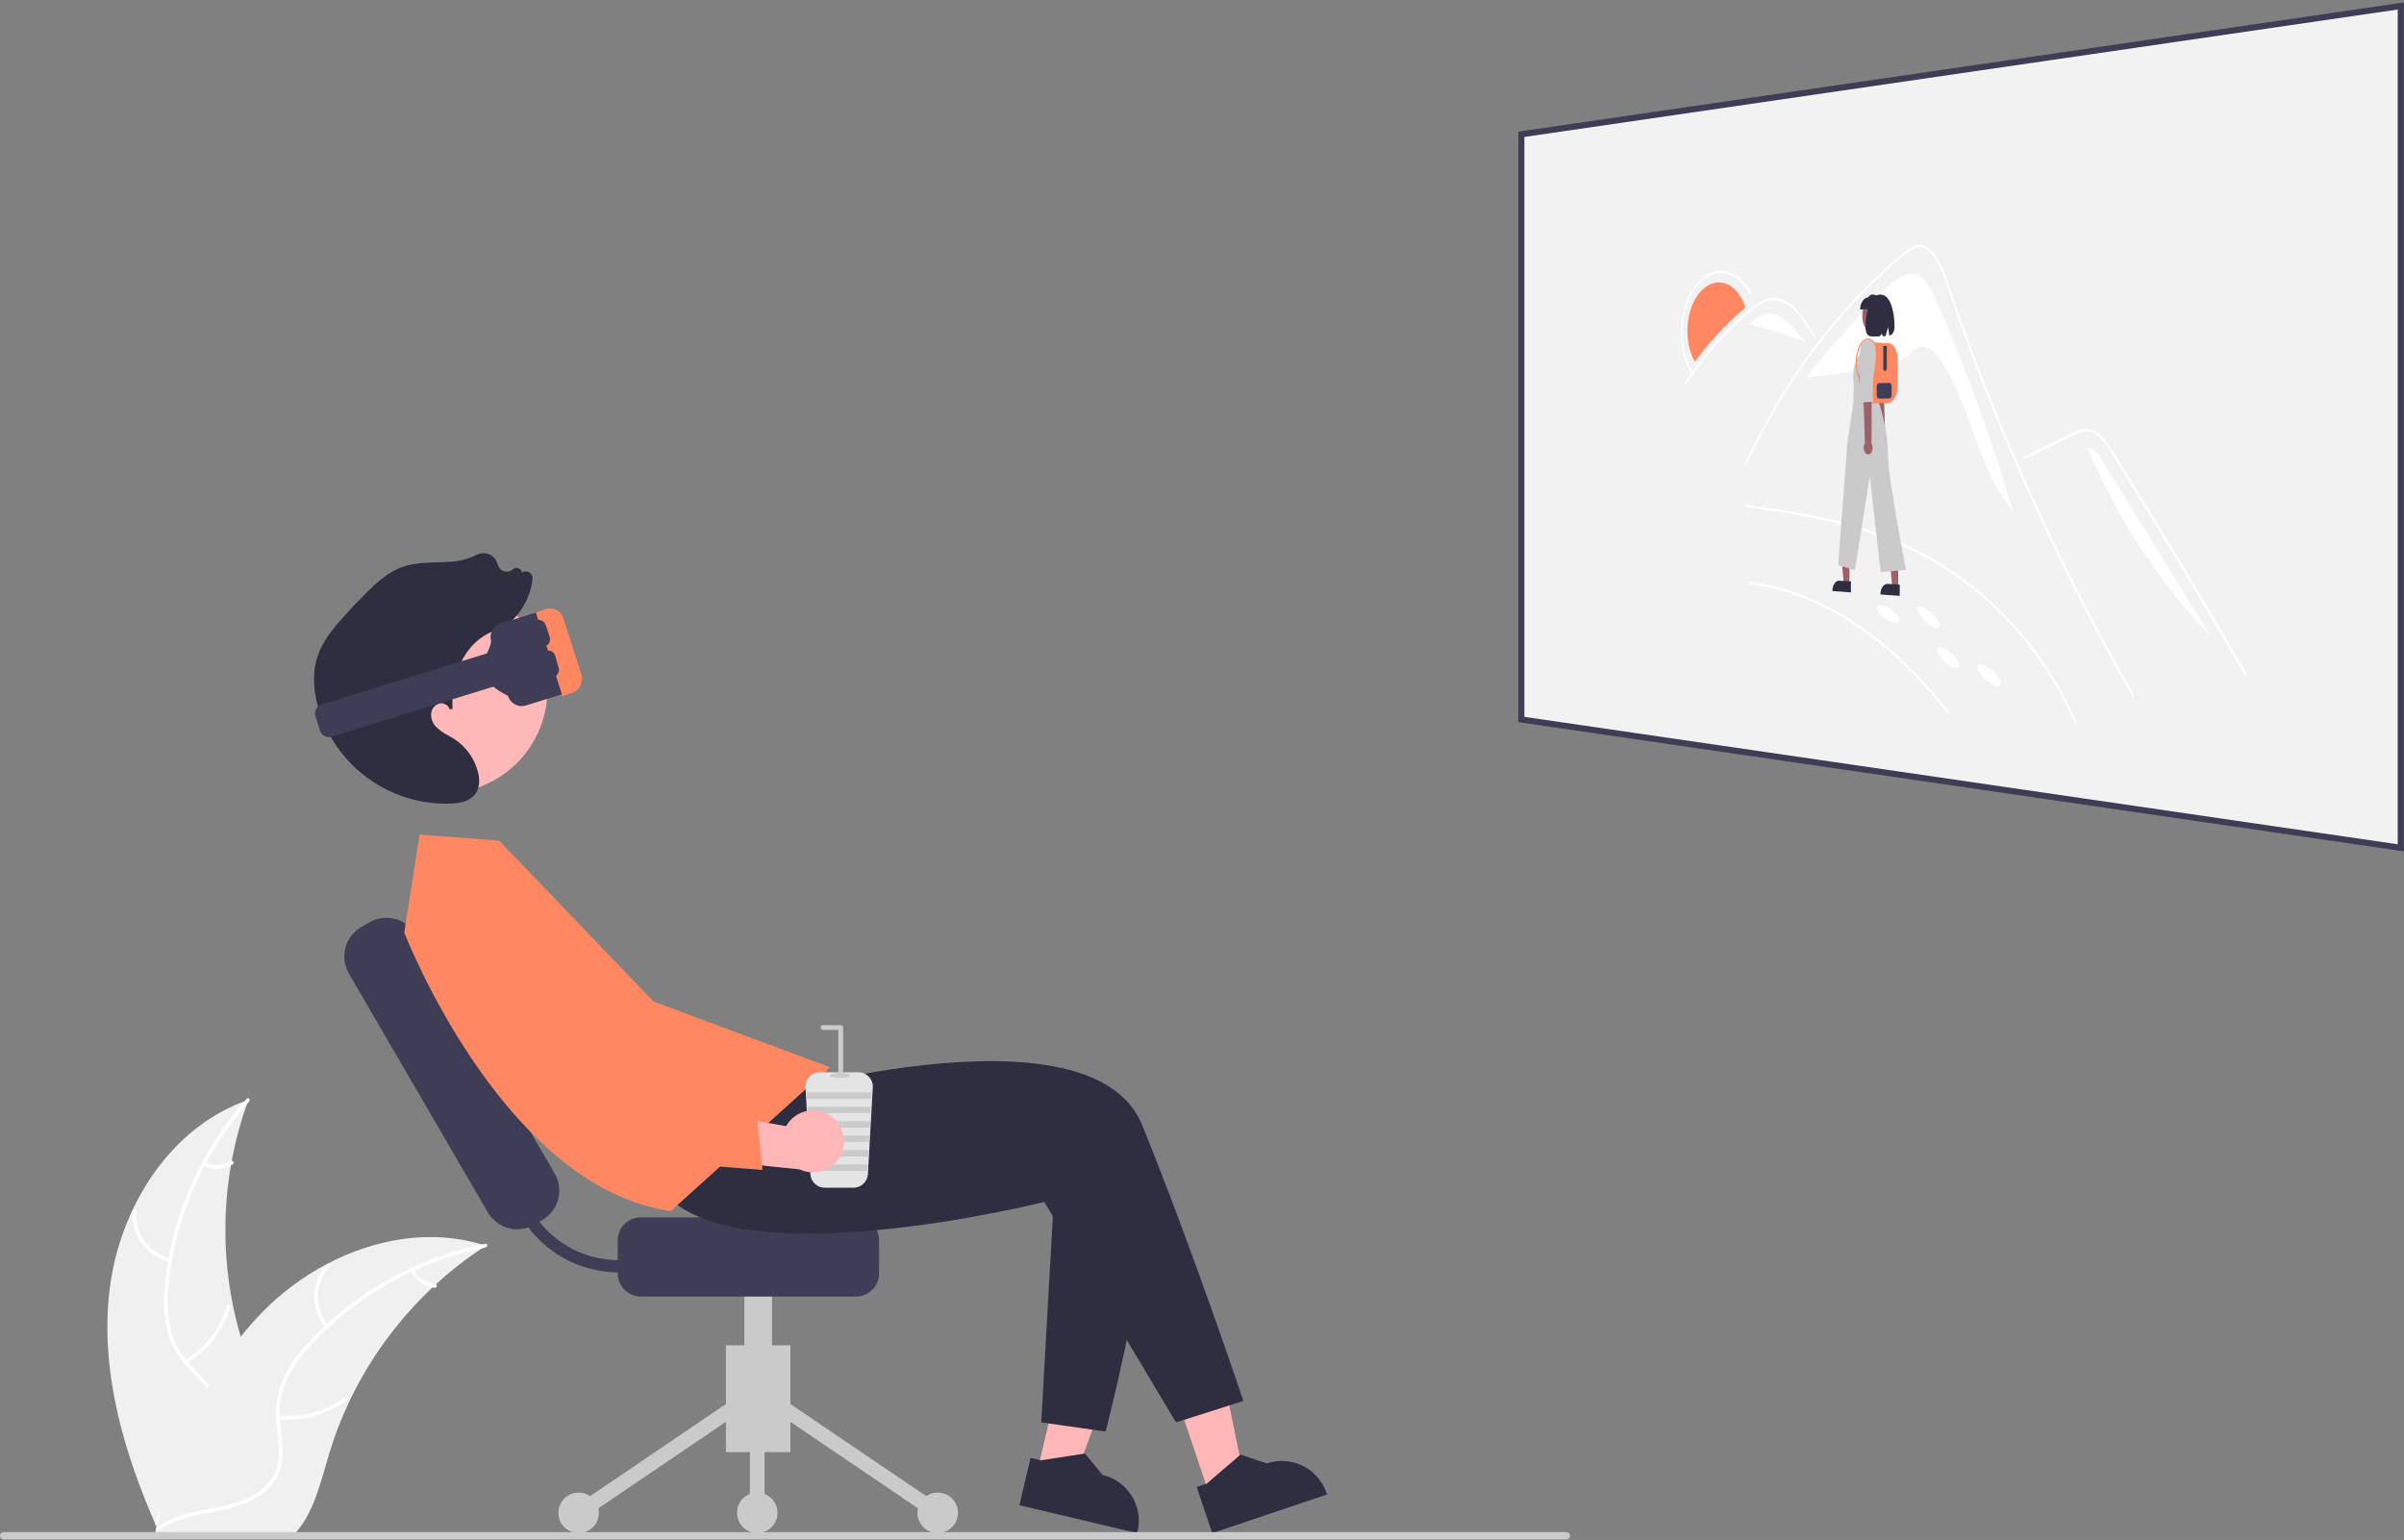 <svg width="785" height="503" viewBox="0 0 785 503" fill="none" xmlns="http://www.w3.org/2000/svg">
<rect x="0" y="0" width="785" height="503" fill="#808080" stroke="none"/>
<g clip-path="url(#clip0_2_4283)">
<path d="M35.83 420.904C39.148 394.226 55.682 367.941 81.124 359.259C71.091 386.718 71.093 416.841 81.13 444.299C85.04 454.875 90.49 466.23 86.812 476.888C84.524 483.52 78.927 488.594 72.67 491.767C66.412 494.939 59.468 496.451 52.611 497.933L51.261 499.049C40.375 474.468 32.513 447.583 35.83 420.904Z" fill="#F0F0F0"/>
<path d="M81.377 359.764C66.56 376.365 57.351 397.214 55.058 419.347C54.48 424.103 54.654 428.921 55.576 433.622C56.622 438.173 58.868 442.361 62.08 445.75C65.011 448.971 68.382 451.926 70.48 455.803C71.524 457.803 72.133 460.002 72.268 462.255C72.403 464.507 72.06 466.763 71.262 468.874C69.41 474.185 65.761 478.514 62.044 482.623C57.918 487.186 53.56 491.859 51.806 497.908C51.594 498.641 50.469 498.269 50.681 497.537C53.733 487.013 63.949 481.035 68.821 471.556C71.094 467.133 72.048 461.998 69.917 457.329C68.053 453.246 64.58 450.196 61.584 446.961C58.402 443.701 56.067 439.71 54.783 435.339C53.624 430.7 53.264 425.897 53.717 421.137C54.566 410.403 57.098 399.87 61.219 389.923C65.859 378.545 72.412 368.044 80.593 358.875C81.1 358.308 81.88 359.2 81.377 359.764Z" fill="white"/>
<path d="M55.377 412.177C51.715 411.288 48.489 409.126 46.275 406.078C44.06 403.031 43.001 399.295 43.286 395.538C43.346 394.778 44.53 394.836 44.47 395.597C44.197 399.095 45.184 402.575 47.253 405.409C49.321 408.243 52.334 410.244 55.748 411.052C56.49 411.228 56.114 412.352 55.377 412.177Z" fill="white"/>
<path d="M60.379 444.313C66.991 440.365 71.873 434.069 74.05 426.681C74.265 425.949 75.39 426.321 75.175 427.053C72.895 434.736 67.802 441.278 60.911 445.371C60.254 445.761 59.725 444.701 60.379 444.313Z" fill="white"/>
<path d="M66.958 379.667C68.303 380.306 69.786 380.601 71.273 380.525C72.76 380.45 74.205 380.006 75.479 379.234C76.13 378.836 76.659 379.897 76.011 380.293C74.601 381.139 73.004 381.627 71.361 381.714C69.718 381.801 68.079 381.484 66.587 380.792C66.441 380.738 66.32 380.631 66.25 380.492C66.18 380.353 66.166 380.193 66.21 380.044C66.26 379.895 66.366 379.772 66.507 379.701C66.647 379.631 66.809 379.618 66.958 379.667Z" fill="white"/>
<path d="M158.678 406.909C158.278 407.169 157.878 407.429 157.478 407.699C152.119 411.222 147.056 415.175 142.338 419.519C141.968 419.849 141.598 420.189 141.238 420.529C129.982 431.114 120.79 443.698 114.128 457.639C111.482 463.189 109.262 468.932 107.488 474.819C105.038 482.949 103.028 491.959 98.178 498.609C97.68 499.308 97.139 499.976 96.558 500.609H52.728C52.628 500.559 52.528 500.519 52.428 500.469L50.678 500.549C50.748 500.239 50.828 499.919 50.898 499.609C50.938 499.429 50.988 499.249 51.028 499.069C51.058 498.949 51.088 498.829 51.108 498.719C51.118 498.679 51.128 498.639 51.138 498.609C51.158 498.499 51.188 498.399 51.208 498.299C51.648 496.509 52.101 494.719 52.568 492.929C52.568 492.919 52.568 492.919 52.578 492.909C56.168 479.279 60.928 465.829 67.578 453.529C67.778 453.159 67.978 452.779 68.198 452.409C71.226 446.881 74.701 441.61 78.588 436.649C80.725 433.939 82.998 431.339 85.398 428.859C91.612 422.463 98.793 417.084 106.678 412.919C122.398 404.619 140.598 401.439 157.398 406.509C157.828 406.639 158.248 406.769 158.678 406.909Z" fill="#F0F0F0"/>
<path d="M158.579 407.466C136.754 411.801 116.849 422.902 101.692 439.194C98.366 442.643 95.606 446.595 93.511 450.904C91.606 455.168 90.878 459.863 91.402 464.503C91.803 468.84 92.716 473.229 92.056 477.587C91.686 479.813 90.848 481.935 89.6 483.815C88.351 485.695 86.719 487.289 84.811 488.494C80.135 491.62 74.615 492.879 69.174 493.923C63.132 495.082 56.838 496.189 51.796 499.963C51.185 500.42 50.511 499.446 51.121 498.989C59.894 492.424 71.65 493.801 81.247 489.166C85.725 487.003 89.579 483.478 90.688 478.467C91.658 474.085 90.721 469.558 90.276 465.171C89.699 460.652 90.237 456.06 91.843 451.797C93.712 447.395 96.316 443.344 99.544 439.816C106.684 431.757 115.047 424.871 124.326 419.41C134.881 413.119 146.436 408.679 158.488 406.284C159.234 406.136 159.32 407.319 158.579 407.466Z" fill="white"/>
<path d="M106.263 433.66C103.875 430.746 102.601 427.078 102.667 423.311C102.734 419.544 104.138 415.924 106.627 413.096C107.133 412.525 108.043 413.284 107.537 413.856C105.213 416.485 103.906 419.857 103.851 423.365C103.797 426.873 104.997 430.285 107.237 432.986C107.723 433.573 106.747 434.244 106.263 433.66Z" fill="white"/>
<path d="M90.909 462.331C98.566 463.16 106.254 461.072 112.44 456.484C113.053 456.029 113.727 457.004 113.115 457.458C106.668 462.221 98.663 464.377 90.697 463.497C89.938 463.413 90.153 462.247 90.909 462.331Z" fill="white"/>
<path d="M135.083 414.677C135.773 415.997 136.779 417.125 138.012 417.96C139.244 418.795 140.665 419.311 142.147 419.461C142.907 419.536 142.69 420.701 141.935 420.627C140.299 420.454 138.731 419.882 137.366 418.962C136.002 418.043 134.884 416.803 134.109 415.351C134.025 415.221 133.993 415.063 134.021 414.91C134.049 414.757 134.134 414.62 134.259 414.527C134.388 414.438 134.548 414.404 134.702 414.432C134.856 414.46 134.993 414.548 135.083 414.677Z" fill="white"/>
<path d="M395.019 488.511L406.639 484.602L397.089 437.922L379.94 443.692L395.019 488.511Z" fill="#FFB6B6"/>
<path d="M390.778 485.715L394.049 484.614L405.072 475.126L413.662 478.016C417.53 476.715 421.757 477.004 425.412 478.818C429.067 480.633 431.851 483.825 433.152 487.693L433.312 488.167L395.844 500.772L390.778 485.715Z" fill="#2F2E41"/>
<path d="M338.645 480.829L350.576 483.651L367.135 438.975L349.527 434.811L338.645 480.829Z" fill="#FFB6B6"/>
<path d="M336.523 476.214L339.881 477.008L354.253 474.777L360.019 481.77C363.99 482.71 367.426 485.188 369.57 488.66C371.714 492.132 372.391 496.314 371.452 500.285L371.337 500.772L332.867 491.674L336.523 476.214Z" fill="#2F2E41"/>
<path d="M237.049 474.312H258.097V439.434H237.049V474.312Z" fill="#CACACA"/>
<path d="M257.042 457.89L254.34 461.871L304.854 496.148L307.555 492.167L257.042 457.89Z" fill="#CACACA"/>
<path d="M238.104 457.89L187.591 492.167L190.292 496.148L240.805 461.871L238.104 457.89Z" fill="#CACACA"/>
<path d="M306.204 500.772C309.858 500.772 312.819 497.81 312.819 494.157C312.819 490.504 309.858 487.542 306.204 487.542C302.551 487.542 299.589 490.504 299.589 494.157C299.589 497.81 302.551 500.772 306.204 500.772Z" fill="#CACACA"/>
<path d="M247.272 500.772C250.926 500.772 253.887 497.81 253.887 494.157C253.887 490.504 250.926 487.542 247.272 487.542C243.619 487.542 240.657 490.504 240.657 494.157C240.657 497.81 243.619 500.772 247.272 500.772Z" fill="#CACACA"/>
<path d="M188.942 500.772C192.595 500.772 195.556 497.81 195.556 494.157C195.556 490.504 192.595 487.542 188.942 487.542C185.288 487.542 182.327 490.504 182.327 494.157C182.327 497.81 185.288 500.772 188.942 500.772Z" fill="#CACACA"/>
<path d="M249.678 459.88H244.867V494.157H249.678V459.88Z" fill="#CACACA"/>
<path d="M243.063 455.069H252.083V408.766H243.063V455.069Z" fill="#CACACA"/>
<path d="M201.715 415.982V405.157C201.717 403.165 202.51 401.254 203.919 399.845C205.328 398.436 207.239 397.643 209.232 397.641H279.522C281.515 397.643 283.426 398.436 284.835 399.845C286.244 401.254 287.037 403.165 287.039 405.157V415.982C287.037 417.975 286.244 419.885 284.835 421.294C283.426 422.704 281.515 423.496 279.522 423.499H209.232C207.239 423.496 205.328 422.704 203.919 421.294C202.51 419.885 201.717 417.975 201.715 415.982Z" fill="#3F3D56"/>
<path d="M159.3 396.02L113.919 317.993C112.443 315.449 112.037 312.423 112.789 309.579C113.542 306.736 115.391 304.307 117.932 302.825L120.584 301.283C123.129 299.807 126.154 299.4 128.998 300.153C131.841 300.905 134.27 302.754 135.752 305.295L181.132 383.322C182.608 385.866 183.014 388.892 182.262 391.736C181.51 394.579 179.661 397.008 177.12 398.49L174.467 400.032C171.923 401.508 168.897 401.915 166.054 401.162C163.21 400.41 160.781 398.561 159.3 396.02Z" fill="#3F3D56"/>
<path d="M202.011 415.609C192.201 415.598 182.797 411.697 175.86 404.76C168.924 397.824 165.022 388.419 165.011 378.609H169.011C169.012 384.654 170.672 390.583 173.812 395.749C176.952 400.914 181.451 405.118 186.816 407.902C192.182 410.685 198.21 411.942 204.241 411.534C210.272 411.126 216.076 409.07 221.018 405.589L223.325 408.857C217.093 413.266 209.644 415.626 202.011 415.609Z" fill="#3F3D56"/>
<path d="M244.011 359.609C244.011 359.609 356.011 325.609 373.011 367.609C390.011 409.609 406.011 457.609 406.011 457.609L384.011 464.609L341.011 392.609C341.011 392.609 237.365 418.609 215.688 388.109L244.011 359.609Z" fill="#2F2E41"/>
<path d="M163.011 274.609L137.011 272.609L132.011 304.609C132.011 304.609 164.011 387.609 219.011 395.609L271.011 348.609L213.42 327.153L163.011 274.609Z" fill="#FF8863"/>
<path d="M159.971 255.586C176.77 247.2 183.589 226.784 175.203 209.986C166.816 193.188 146.401 186.369 129.602 194.755C112.804 203.141 105.985 223.557 114.371 240.355C122.757 257.153 143.173 263.973 159.971 255.586Z" fill="#FFB8B8"/>
<path d="M154.219 260.386C152.65 261.699 150.285 262.391 147.051 262.491C137.532 262.785 128.179 259.948 120.428 254.415C112.677 248.882 106.955 240.959 104.14 231.861C102.723 227.282 101.524 220.452 103.852 213.914C105.526 209.216 108.813 205.275 111.763 201.95C114.317 199.071 116.981 196.25 119.684 193.568C122.913 190.362 126.762 186.802 131.59 185.13C135.127 183.905 138.919 183.796 142.586 183.69C143.863 183.653 145.185 183.616 146.469 183.53C149.662 183.421 152.797 182.639 155.667 181.236C156.257 180.92 156.907 180.734 157.574 180.691C158.241 180.648 158.91 180.749 159.535 180.987C160.171 181.228 160.748 181.602 161.227 182.085C161.706 182.568 162.076 183.148 162.311 183.786C162.775 185.041 163.192 186.172 164.611 186.59C165.122 186.727 165.66 186.737 166.176 186.619C166.692 186.501 167.171 186.258 167.571 185.911C167.783 185.729 168.037 185.602 168.31 185.542C168.582 185.482 168.866 185.492 169.134 185.569C169.403 185.644 169.65 185.783 169.852 185.975C170.055 186.167 170.208 186.405 170.297 186.67L170.413 187.014C170.704 186.814 171.04 186.687 171.391 186.645C171.741 186.602 172.097 186.646 172.428 186.772C172.906 186.944 173.312 187.274 173.577 187.708C173.843 188.142 173.953 188.654 173.888 189.158C173.413 193.32 171.782 197.265 169.179 200.546C167.379 202.769 165.16 204.616 162.647 205.983L162.244 206.205L161.966 205.786C150.669 209.96 147.219 221.797 147.777 231.563L146.788 231.696C146.712 231.378 146.572 231.08 146.377 230.818C146.182 230.556 145.936 230.337 145.654 230.172C145.327 229.965 144.963 229.824 144.582 229.758C144.201 229.692 143.811 229.701 143.434 229.786C142.716 230.012 142.082 230.445 141.611 231.032C141.139 231.618 140.852 232.33 140.785 233.079C140.734 233.862 140.846 234.647 141.115 235.385C141.384 236.122 141.803 236.795 142.346 237.361C143.528 238.536 144.894 239.509 146.389 240.245C147.067 240.627 147.769 241.024 148.433 241.458C152.193 243.94 154.906 247.721 156.054 252.078C156.569 254.072 156.865 256.917 155.347 259.145C155.03 259.609 154.651 260.027 154.219 260.386Z" fill="#2F2E41"/>
<path d="M377.435 380.488C372.202 425.495 361.011 467.61 361.011 467.61L340.011 464.61L344.794 379.737" fill="#2F2E41"/>
<path d="M170.363 230.628C169.358 230.628 168.381 230.306 167.572 229.71C166.764 229.114 166.167 228.275 165.869 227.315C152.224 220.204 159.438 215.19 160.378 209.544C160.195 208.955 160.131 208.335 160.188 207.72C160.246 207.106 160.423 206.509 160.711 205.963C161 205.417 161.392 204.934 161.867 204.54C162.342 204.146 162.89 203.849 163.48 203.667L177.429 199.356C178.62 198.989 179.908 199.11 181.01 199.692C182.113 200.273 182.939 201.269 183.308 202.459L188.799 220.23C189.166 221.421 189.045 222.708 188.463 223.81C187.882 224.912 186.887 225.738 185.697 226.107L171.747 230.418C171.299 230.557 170.832 230.628 170.363 230.628Z" fill="#3F3D56"/>
<path d="M179.478 198.74C180.493 198.733 181.484 199.053 182.303 199.653C183.123 200.253 183.727 201.101 184.026 202.072L189.811 220.241C190.203 221.459 190.104 222.781 189.537 223.927C189.265 224.488 188.883 224.99 188.414 225.403C187.945 225.816 187.399 226.131 186.807 226.33L183.67 227.382L174.961 200.031L178.097 198.978C178.542 198.829 179.008 198.748 179.478 198.74Z" fill="#FF8863"/>
<path d="M107.372 240.751C106.722 240.751 106.09 240.542 105.567 240.157C105.044 239.772 104.659 239.229 104.466 238.609L103.013 233.907C102.895 233.525 102.854 233.125 102.891 232.727C102.928 232.33 103.043 231.944 103.229 231.591C103.416 231.238 103.67 230.925 103.977 230.67C104.284 230.415 104.638 230.224 105.02 230.106L168.002 210.642C168.384 210.525 168.784 210.483 169.182 210.52C169.579 210.557 169.966 210.672 170.319 210.858C170.672 211.045 170.985 211.299 171.239 211.606C171.494 211.913 171.686 212.268 171.804 212.649L173.257 217.351C173.494 218.121 173.415 218.954 173.039 219.666C172.663 220.379 172.02 220.913 171.25 221.152L108.268 240.615C107.977 240.705 107.675 240.751 107.372 240.751Z" fill="#3F3D56"/>
<path d="M278.703 387.958H269.319C268.114 387.958 266.954 387.496 266.079 386.668C265.204 385.84 264.678 384.708 264.611 383.505L263.019 355.231C262.983 354.591 263.077 353.95 263.298 353.347C263.518 352.745 263.859 352.193 264.3 351.727C264.74 351.261 265.272 350.89 265.861 350.636C266.45 350.382 267.085 350.252 267.727 350.252H280.295C280.937 350.252 281.572 350.382 282.161 350.636C282.75 350.89 283.282 351.261 283.722 351.727C284.163 352.193 284.504 352.745 284.724 353.347C284.944 353.95 285.039 354.591 285.003 355.232L283.411 383.505C283.344 384.708 282.818 385.84 281.943 386.668C281.067 387.496 279.908 387.958 278.703 387.958Z" fill="#E4E4E4"/>
<path d="M284.652 356.799L284.532 358.894H263.49L263.369 356.799H284.652Z" fill="#CACACA"/>
<path d="M284.385 361.512L284.27 363.607H263.752L263.636 361.512H284.385Z" fill="#CACACA"/>
<path d="M284.124 366.225L284.003 368.32H264.019L263.898 366.225H284.124Z" fill="#CACACA"/>
<path d="M283.856 370.938L283.736 373.032H264.286L264.165 370.938H283.856Z" fill="#CACACA"/>
<path d="M283.589 375.652L283.474 377.747H264.548L264.433 375.652H283.589Z" fill="#CACACA"/>
<path d="M283.327 380.365L283.207 382.46H264.815L264.694 380.365H283.327Z" fill="#CACACA"/>
<path d="M274.273 352.086C276.153 352.086 277.677 351.734 277.677 351.3C277.677 350.866 276.153 350.515 274.273 350.515C272.393 350.515 270.869 350.866 270.869 351.3C270.869 351.734 272.393 352.086 274.273 352.086Z" fill="#CACACA"/>
<path d="M274.531 352.085C274.427 352.085 274.325 352.065 274.23 352.025C274.135 351.986 274.048 351.928 273.975 351.855C273.902 351.782 273.844 351.696 273.805 351.6C273.765 351.505 273.745 351.403 273.745 351.3V336.422H268.774C268.566 336.421 268.367 336.338 268.22 336.191C268.074 336.043 267.991 335.844 267.991 335.636C267.991 335.428 268.074 335.229 268.22 335.082C268.367 334.934 268.566 334.851 268.774 334.851H274.531C274.634 334.851 274.736 334.871 274.831 334.91C274.926 334.95 275.013 335.008 275.086 335.081C275.159 335.154 275.217 335.24 275.256 335.336C275.296 335.431 275.316 335.533 275.316 335.636V351.3C275.316 351.403 275.296 351.505 275.256 351.6C275.217 351.696 275.159 351.782 275.086 351.855C275.013 351.928 274.926 351.986 274.831 352.025C274.736 352.065 274.634 352.085 274.531 352.085Z" fill="#CACACA"/>
<path d="M271.844 364.977C270.707 364.045 269.38 363.373 267.955 363.01C266.531 362.646 265.044 362.599 263.599 362.872C262.155 363.145 260.788 363.732 259.595 364.59C258.401 365.449 257.411 366.558 256.693 367.841L221.512 361.574L228.857 378.629L261.14 381.966C263.375 383.029 265.922 383.236 268.299 382.547C270.676 381.857 272.718 380.32 274.038 378.226C275.357 376.132 275.862 373.626 275.458 371.185C275.054 368.743 273.768 366.534 271.844 364.977Z" fill="#FFB6B6"/>
<path d="M248.969 382.156L184.492 377.087L184.363 376.844C184.117 376.378 159.687 330.1 156.092 319.482C153.855 313.088 153.872 306.122 156.141 299.74L156.206 299.586L156.351 299.502C159.323 297.8 162.786 297.162 166.169 297.693C169.552 298.223 172.654 299.891 174.962 302.42C186.041 314.693 194.117 329.373 198.55 345.302L201.062 354.365L247.192 364.698L248.969 382.156Z" fill="#FF8863"/>
<path d="M496.768 43.871L783.946 1.954V276.933L496.768 235.017V43.871Z" fill="#F2F2F2"/>
<path d="M784.947 278.089L495.768 235.882V43.007L784.947 0.798V278.089ZM497.768 234.153L782.947 275.777V3.111L497.768 44.736V234.153Z" fill="#3F3D56"/>
<path d="M632.519 98.753C632.092 97.781 631.645 96.794 631.167 95.844C630.709 94.917 630.194 94.019 629.624 93.156C629.109 92.367 628.502 91.641 627.816 90.995C627.199 90.409 626.469 89.956 625.67 89.663C624.8 89.362 623.866 89.3 622.963 89.483C622.022 89.682 621.121 90.04 620.299 90.542C619.393 91.088 618.536 91.713 617.739 92.409C616.91 93.117 616.108 93.89 615.339 94.656C613.055 96.938 610.806 99.251 608.59 101.595C606.39 103.924 604.222 106.283 602.084 108.671C599.964 111.045 597.875 113.447 595.818 115.879C593.774 118.297 591.762 120.743 589.782 123.217L589.791 123.363L594.43 122.787L599.13 122.204L603.886 121.614L608.702 121.014C609.871 120.869 611.054 120.719 612.237 120.524C613.432 120.335 614.616 120.081 615.782 119.763C616.976 119.435 618.138 119.003 619.256 118.473C620.436 117.91 621.548 117.216 622.572 116.406C622.978 116.084 623.382 115.737 623.788 115.393C624.194 115.049 624.604 114.709 625.02 114.404C625.42 114.103 625.848 113.841 626.297 113.622C626.722 113.414 627.179 113.282 627.648 113.231C628.222 113.18 628.798 113.268 629.33 113.487C629.898 113.723 630.426 114.046 630.894 114.445C631.414 114.882 631.893 115.366 632.326 115.889C632.784 116.437 633.213 117.009 633.612 117.601C636.045 121.309 638.106 125.248 639.764 129.361C641.564 133.623 643.164 138.116 644.817 142.572C646.474 147.047 648.175 151.485 650.161 155.625C652.029 159.693 654.416 163.502 657.261 166.957C655.479 160.899 653.619 154.918 651.681 149.014C649.754 143.14 647.754 137.348 645.681 131.64C643.615 125.962 641.482 120.374 639.282 114.875C637.093 109.408 634.838 104.034 632.517 98.753H632.519Z" fill="white"/>
<path d="M569.932 100.378L569.861 100.46L569.79 100.542L569.719 100.623L569.648 100.704C569.474 100.847 569.301 100.993 569.128 101.14C568.956 101.287 568.784 101.436 568.612 101.585C568.441 101.735 568.27 101.886 568.1 102.037L567.591 102.493C567.273 102.779 566.957 103.067 566.641 103.358C566.326 103.649 566.012 103.942 565.7 104.238C565.388 104.534 565.078 104.834 564.768 105.138C564.459 105.442 564.151 105.746 563.844 106.049C563.235 106.658 562.631 107.276 562.033 107.904C561.435 108.532 560.844 109.168 560.259 109.811C559.675 110.456 559.096 111.112 558.522 111.777C557.949 112.442 557.382 113.116 556.822 113.799C556.532 114.153 556.243 114.51 555.956 114.869C555.67 115.228 555.385 115.59 555.101 115.953C554.818 116.316 554.537 116.683 554.257 117.053C553.978 117.423 553.7 117.792 553.422 118.16L553.362 118.06L553.303 117.96L553.245 117.86L553.192 117.746L553.178 117.72L553.164 117.694L553.151 117.668L553.138 117.641C552.548 116.494 552.084 115.287 551.752 114.041C551.402 112.731 551.174 111.392 551.069 110.041C550.96 108.655 550.971 107.263 551.103 105.879C551.234 104.492 551.492 103.119 551.874 101.779C552.232 100.511 552.72 99.284 553.33 98.117C553.875 97.072 554.547 96.097 555.33 95.217C556.028 94.431 556.845 93.759 557.751 93.227C558.587 92.737 559.512 92.42 560.471 92.293C561.402 92.176 562.347 92.262 563.241 92.544C564.175 92.846 565.044 93.321 565.802 93.944C566.655 94.642 567.399 95.465 568.009 96.383C568.712 97.435 569.284 98.568 569.715 99.758L569.723 99.779L569.731 99.801L569.739 99.823L569.746 99.844L569.794 99.977L569.841 100.111L569.887 100.246L569.932 100.378Z" fill="#FF8863"/>
<path d="M570.93 190.768C571.99 190.886 573.051 191.032 574.114 191.206C575.178 191.379 576.244 191.579 577.314 191.806C578.387 192.035 579.461 192.292 580.536 192.577C581.612 192.861 582.691 193.175 583.774 193.517C587.114 194.581 590.38 195.863 593.551 197.355C596.907 198.932 600.164 200.71 603.305 202.68C606.647 204.774 609.869 207.053 612.958 209.505C616.251 212.118 619.409 214.898 622.418 217.834C623.454 218.841 624.482 219.874 625.501 220.934C626.521 221.993 627.534 223.08 628.54 224.196C629.547 225.311 630.544 226.452 631.531 227.618C632.519 228.784 633.498 229.977 634.47 231.198L634.827 231.648L635.183 232.101L635.538 232.556L635.892 233.013C635.918 233.053 635.954 233.086 635.995 233.109C636.037 233.132 636.084 233.145 636.131 233.146C636.173 233.142 636.213 233.13 636.249 233.109C636.284 233.089 636.315 233.06 636.339 233.027C636.398 232.95 636.431 232.857 636.433 232.761C636.437 232.649 636.402 232.539 636.333 232.451C635.367 231.199 634.389 229.971 633.4 228.769C632.412 227.566 631.414 226.392 630.408 225.247C629.408 224.1 628.396 222.978 627.371 221.882C626.347 220.785 625.319 219.718 624.287 218.682C623.255 217.644 622.214 216.633 621.166 215.648C620.118 214.662 619.067 213.706 618.011 212.778C616.956 211.85 615.894 210.95 614.825 210.078C613.757 209.206 612.686 208.36 611.612 207.541C610.537 206.722 609.457 205.93 608.373 205.166C607.289 204.401 606.204 203.664 605.117 202.955C604.031 202.248 602.942 201.568 601.848 200.916C600.755 200.263 599.662 199.638 598.57 199.041C597.48 198.447 596.387 197.88 595.291 197.341C594.196 196.801 593.103 196.291 592.012 195.811C590.923 195.329 589.831 194.875 588.735 194.449C587.64 194.023 586.549 193.625 585.463 193.255C584.378 192.886 583.293 192.545 582.209 192.232C581.125 191.918 580.045 191.634 578.969 191.378C577.893 191.122 576.819 190.893 575.745 190.692C574.672 190.49 573.604 190.317 572.54 190.171L572.14 190.117L571.74 190.066L571.332 190.018L570.93 189.973C570.895 189.972 570.86 189.982 570.83 190.001C570.798 190.022 570.771 190.049 570.75 190.082C570.727 190.119 570.709 190.16 570.698 190.203C570.685 190.252 570.678 190.303 570.678 190.355C570.679 190.405 570.686 190.456 570.698 190.505C570.71 190.55 570.728 190.593 570.751 190.634C570.772 190.669 570.799 190.7 570.831 190.726C570.86 190.749 570.894 190.763 570.93 190.768Z" fill="white"/>
<path d="M569.931 165.589C571.824 165.859 573.727 166.134 575.639 166.414C577.552 166.694 579.485 166.99 581.439 167.304C583.391 167.618 585.352 167.951 587.322 168.304C589.303 168.664 591.292 169.053 593.289 169.472C595.303 169.872 597.322 170.326 599.348 170.835C601.385 171.343 603.427 171.905 605.475 172.519C607.534 173.136 609.597 173.807 611.665 174.531C613.743 175.265 615.824 176.051 617.909 176.889C619.763 177.636 621.613 178.451 623.459 179.334C625.305 180.216 627.153 181.168 629.003 182.189C630.853 183.215 632.695 184.31 634.529 185.472C636.363 186.634 638.197 187.869 640.029 189.177C641.743 190.404 643.437 191.704 645.112 193.077C646.788 194.449 648.447 195.899 650.091 197.427C651.735 198.954 653.355 200.552 654.949 202.22C656.544 203.888 658.117 205.63 659.667 207.448C661.201 209.242 662.687 211.113 664.127 213.061C665.567 215.009 666.967 217.035 668.327 219.141C669.681 221.246 670.983 223.419 672.233 225.661C673.483 227.902 674.68 230.212 675.822 232.592C675.964 232.892 676.105 233.192 676.245 233.492C676.385 233.792 676.524 234.095 676.662 234.401C676.8 234.705 676.937 235.01 677.073 235.316C677.209 235.622 677.343 235.929 677.473 236.237C677.492 236.289 677.521 236.337 677.56 236.378C677.598 236.418 677.644 236.45 677.695 236.472C677.736 236.485 677.78 236.489 677.823 236.483C677.866 236.477 677.907 236.461 677.942 236.437C678.023 236.381 678.08 236.298 678.103 236.204C678.132 236.083 678.119 235.957 678.066 235.845C676.986 233.389 675.843 230.993 674.639 228.657C673.435 226.321 672.176 224.061 670.861 221.879C669.552 219.69 668.189 217.572 666.772 215.524C665.356 213.476 663.896 211.512 662.393 209.633C660.879 207.741 659.334 205.917 657.757 204.163C656.181 202.408 654.583 200.731 652.963 199.132C651.344 197.532 649.7 196.004 648.03 194.549C646.361 193.093 644.678 191.718 642.981 190.422C641.212 189.071 639.43 187.787 637.635 186.569C635.841 185.351 634.045 184.205 632.247 183.133C630.447 182.059 628.642 181.052 626.83 180.112C625.019 179.172 623.208 178.303 621.396 177.505C619.3 176.59 617.206 175.734 615.114 174.937C613.034 174.143 610.957 173.41 608.883 172.737C606.815 172.06 604.756 171.442 602.705 170.884C600.663 170.328 598.625 169.828 596.592 169.384C594.556 168.917 592.529 168.488 590.509 168.097C588.501 167.705 586.501 167.341 584.509 167.006C582.53 166.672 580.56 166.356 578.599 166.058C576.654 165.762 574.715 165.478 572.781 165.204L572.066 165.104L571.353 165.004L570.641 164.899L569.931 164.799C569.893 164.793 569.855 164.8 569.821 164.818C569.787 164.836 569.76 164.864 569.743 164.899C569.7 164.979 569.679 165.069 569.681 165.16C569.68 165.257 569.702 165.354 569.744 165.442C569.761 165.479 569.787 165.512 569.82 165.538C569.852 165.564 569.891 165.581 569.931 165.589Z" fill="white"/>
<path d="M696.277 227.449C695.971 226.916 695.665 226.38 695.36 225.842C695.056 225.304 694.752 224.769 694.448 224.235C694.145 223.702 693.843 223.167 693.541 222.629C693.24 222.092 692.94 221.557 692.641 221.023C690.206 216.672 687.821 212.314 685.485 207.949C683.163 203.609 680.888 199.26 678.662 194.902C676.448 190.569 674.281 186.225 672.162 181.871C670.052 177.538 667.985 173.196 665.962 168.845C664.595 165.901 663.249 162.954 661.925 160.002C660.601 157.051 659.301 154.105 658.025 151.164C656.751 148.223 655.497 145.277 654.263 142.327C653.03 139.377 651.82 136.431 650.633 133.489C650.068 132.089 649.507 130.689 648.951 129.289C648.395 127.889 647.845 126.489 647.299 125.089C646.754 123.689 646.213 122.289 645.677 120.889C645.141 119.489 644.61 118.089 644.084 116.689C643.676 115.604 643.271 114.518 642.868 113.431C642.466 112.345 642.066 111.258 641.668 110.172C641.272 109.086 640.878 108 640.487 106.913C640.097 105.827 639.709 104.74 639.323 103.653C639.213 103.342 639.104 103.032 638.995 102.721C638.887 102.411 638.779 102.1 638.671 101.788C638.564 101.477 638.457 101.166 638.35 100.854L638.031 99.919C637.781 99.186 637.532 98.453 637.283 97.719C637.035 96.986 636.785 96.254 636.535 95.525C636.285 94.796 636.033 94.069 635.778 93.344C635.524 92.62 635.266 91.899 635.004 91.182C634.704 90.366 634.392 89.541 634.054 88.73C633.716 87.919 633.354 87.124 632.965 86.365C632.589 85.625 632.164 84.91 631.694 84.225C631.255 83.583 630.752 82.987 630.194 82.445C629.956 82.205 629.697 81.986 629.422 81.788C629.161 81.601 628.883 81.438 628.592 81.3C628.312 81.168 628.019 81.063 627.718 80.987C627.422 80.913 627.119 80.868 626.813 80.854C626.379 80.849 625.947 80.91 625.53 81.034C625.103 81.162 624.69 81.335 624.298 81.55C623.888 81.775 623.492 82.025 623.113 82.3C622.725 82.577 622.345 82.877 621.971 83.181C619.241 85.424 616.575 87.762 613.971 90.193C611.389 92.607 608.873 95.111 606.421 97.705C603.986 100.281 601.617 102.943 599.314 105.69C597.026 108.42 594.804 111.231 592.648 114.124C590.502 116.991 588.426 119.926 586.418 122.93C584.422 125.92 582.495 128.976 580.637 132.1C578.789 135.208 577.01 138.379 575.3 141.615C573.604 144.831 571.975 148.109 570.415 151.45C570.401 151.491 570.378 151.527 570.347 151.556C570.316 151.586 570.278 151.607 570.237 151.619C570.203 151.625 570.168 151.622 570.134 151.611C570.101 151.6 570.071 151.582 570.046 151.557C569.985 151.499 569.943 151.423 569.927 151.34C569.907 151.239 569.921 151.133 569.965 151.04C570.155 150.634 570.345 150.229 570.536 149.824C570.728 149.42 570.921 149.017 571.115 148.617C571.309 148.217 571.504 147.815 571.699 147.411C571.895 147.007 572.092 146.607 572.29 146.211C574.762 141.229 577.389 136.391 580.173 131.698C582.973 126.974 585.932 122.405 589.048 117.991C592.186 113.545 595.478 109.265 598.924 105.152C602.401 101.006 606.032 97.04 609.816 93.252C610.456 92.613 611.101 91.98 611.749 91.352C612.398 90.725 613.052 90.102 613.71 89.483C614.369 88.865 615.032 88.253 615.699 87.646C616.367 87.04 617.039 86.438 617.715 85.841C618.057 85.54 618.399 85.24 618.742 84.941C619.086 84.642 619.43 84.344 619.776 84.049C620.122 83.753 620.47 83.46 620.818 83.169C621.167 82.879 621.518 82.591 621.87 82.307C622.201 82.005 622.55 81.724 622.915 81.465C623.267 81.218 623.634 80.996 624.015 80.799C624.383 80.609 624.765 80.446 625.156 80.311C625.539 80.181 625.931 80.081 626.329 80.011C627.639 79.894 628.942 80.296 629.958 81.129C631.11 82.083 632.07 83.246 632.787 84.557C633.632 86.043 634.36 87.591 634.964 89.189C635.599 90.811 636.15 92.444 636.646 93.903C636.802 94.362 636.959 94.822 637.115 95.28C637.272 95.739 637.43 96.198 637.588 96.657C637.746 97.116 637.905 97.575 638.064 98.033C638.224 98.492 638.384 98.95 638.544 99.408C639.151 101.15 639.765 102.89 640.385 104.628C641.006 106.367 641.634 108.106 642.27 109.846C642.906 111.587 643.549 113.326 644.199 115.064C644.849 116.802 645.507 118.541 646.173 120.281C646.585 121.356 646.998 122.429 647.414 123.502C647.83 124.575 648.25 125.649 648.672 126.724C649.095 127.799 649.52 128.873 649.948 129.946C650.376 131.019 650.806 132.093 651.237 133.165C652.591 136.517 653.97 139.862 655.376 143.201C656.787 146.553 658.224 149.898 659.688 153.239C661.155 156.592 662.651 159.941 664.177 163.285C665.707 166.642 667.264 169.995 668.849 173.343C670.959 177.799 673.116 182.245 675.322 186.681C677.54 191.141 679.807 195.593 682.122 200.035C684.456 204.502 686.839 208.963 689.271 213.417C691.721 217.897 694.224 222.37 696.78 226.838C696.846 226.952 696.874 227.083 696.86 227.213C696.85 227.323 696.808 227.427 696.739 227.513C696.713 227.549 696.679 227.578 696.64 227.599C696.6 227.619 696.557 227.629 696.512 227.629C696.461 227.621 696.413 227.6 696.372 227.569C696.331 227.537 696.299 227.496 696.277 227.449Z" fill="white"/>
<path d="M592.165 110.011L591.949 109.662L591.733 109.313L591.517 108.964L591.3 108.615C590.728 107.7 590.147 106.79 589.549 105.909C588.951 105.028 588.335 104.172 587.694 103.378C587.076 102.598 586.408 101.859 585.694 101.166C585.02 100.512 584.283 99.925 583.494 99.415C583.136 99.178 582.761 98.966 582.372 98.783C581.998 98.607 581.611 98.46 581.214 98.343C580.827 98.229 580.431 98.147 580.03 98.096C579.632 98.046 579.231 98.029 578.83 98.045C578.415 98.086 578.002 98.155 577.596 98.253C577.184 98.353 576.779 98.479 576.383 98.632C575.977 98.789 575.582 98.972 575.198 99.178C574.802 99.392 574.418 99.629 574.049 99.887C573.871 100.005 573.693 100.127 573.516 100.252C573.34 100.377 573.164 100.505 572.989 100.635C572.815 100.768 572.641 100.902 572.468 101.035C572.296 101.168 572.124 101.306 571.952 101.448C571.757 101.608 571.562 101.77 571.368 101.935C571.174 102.1 570.981 102.266 570.789 102.435C570.597 102.602 570.406 102.771 570.214 102.94L569.643 103.449C569.287 103.768 568.932 104.09 568.578 104.415C568.225 104.74 567.873 105.067 567.523 105.398C567.173 105.731 566.825 106.065 566.478 106.398C566.132 106.731 565.787 107.07 565.443 107.414C564.761 108.093 564.085 108.782 563.415 109.483C562.746 110.184 562.084 110.894 561.43 111.613C560.776 112.332 560.129 113.063 559.487 113.804C558.846 114.545 558.213 115.296 557.587 116.056C557.263 116.451 556.94 116.848 556.619 117.247C556.299 117.646 555.98 118.048 555.663 118.453C555.347 118.858 555.032 119.265 554.72 119.675C554.408 120.085 554.098 120.497 553.789 120.912C553.503 121.297 553.218 121.685 552.934 122.074C552.651 122.463 552.37 122.855 552.09 123.249C551.811 123.642 551.533 124.038 551.257 124.436C550.981 124.834 550.707 125.234 550.434 125.636C550.417 125.67 550.39 125.698 550.358 125.717C550.325 125.736 550.287 125.746 550.249 125.744C550.215 125.737 550.183 125.722 550.155 125.701C550.127 125.681 550.103 125.654 550.086 125.623C550.04 125.548 550.014 125.461 550.012 125.372C550.008 125.274 550.035 125.177 550.089 125.095L550.305 124.772L550.522 124.454L550.74 124.137L550.958 123.822C551.164 123.526 551.37 123.231 551.577 122.938C551.785 122.645 551.993 122.352 552.202 122.06C552.412 121.769 552.622 121.478 552.834 121.189C553.046 120.9 553.259 120.612 553.472 120.325C553.862 119.8 554.254 119.28 554.65 118.765C555.046 118.25 555.446 117.738 555.85 117.229C556.25 116.724 556.654 116.222 557.062 115.722C557.47 115.222 557.882 114.726 558.298 114.235C558.944 113.469 559.597 112.714 560.257 111.97C560.917 111.226 561.584 110.493 562.257 109.77C562.933 109.045 563.616 108.332 564.305 107.63C564.995 106.928 565.693 106.236 566.399 105.553C566.752 105.212 567.106 104.875 567.462 104.54C567.818 104.205 568.176 103.872 568.536 103.54C568.896 103.211 569.258 102.884 569.62 102.561C569.983 102.238 570.348 101.917 570.715 101.599L571.048 101.313C571.16 101.218 571.272 101.124 571.384 101.031C571.497 100.938 571.61 100.845 571.722 100.753C571.836 100.661 571.949 100.57 572.062 100.481C572.32 100.269 572.581 100.065 572.844 99.868C573.108 99.671 573.374 99.483 573.644 99.302C573.911 99.121 574.182 98.948 574.457 98.783C574.733 98.618 575.008 98.462 575.284 98.312C575.671 98.1 576.072 97.917 576.484 97.763C576.884 97.614 577.295 97.496 577.712 97.41C578.122 97.325 578.538 97.273 578.956 97.255C579.374 97.237 579.792 97.253 580.206 97.303C580.612 97.369 581.013 97.463 581.406 97.584C581.806 97.708 582.197 97.859 582.576 98.035C582.968 98.217 583.347 98.423 583.712 98.653C584.092 98.892 584.457 99.154 584.806 99.436C585.582 100.051 586.305 100.73 586.968 101.465C587.67 102.241 588.329 103.053 588.943 103.899C589.577 104.763 590.188 105.67 590.787 106.599C591.386 107.528 591.973 108.474 592.557 109.417C592.613 109.51 592.638 109.618 592.629 109.726C592.623 109.825 592.592 109.92 592.539 110.003C592.521 110.037 592.495 110.066 592.465 110.089C592.434 110.112 592.399 110.128 592.361 110.136C592.32 110.137 592.279 110.126 592.244 110.104C592.209 110.082 592.182 110.049 592.165 110.011Z" fill="white"/>
<path d="M661.358 149.851L670.292 145.529L674.801 143.348C675.168 143.152 675.536 142.963 675.906 142.781C676.276 142.598 676.649 142.421 677.025 142.25C677.401 142.078 677.778 141.914 678.158 141.756C678.538 141.598 678.92 141.445 679.302 141.299C679.633 141.174 679.974 141.08 680.322 141.019C681.01 140.899 681.714 140.912 682.396 141.058C682.746 141.133 683.088 141.24 683.417 141.378C683.72 141.527 684.014 141.694 684.297 141.878C684.588 142.066 684.867 142.271 685.134 142.491C685.41 142.717 685.673 142.958 685.922 143.213C686.18 143.475 686.425 143.751 686.655 144.038C686.895 144.33 687.13 144.627 687.361 144.931C687.593 145.234 687.82 145.543 688.043 145.858C688.267 146.172 688.485 146.493 688.699 146.819C688.913 147.145 689.123 147.476 689.329 147.813C689.585 148.218 689.84 148.625 690.094 149.033C690.349 149.441 690.603 149.85 690.856 150.26L691.617 151.491L692.38 152.724C693.432 154.423 694.485 156.128 695.538 157.84C696.592 159.551 697.649 161.273 698.71 163.005C699.771 164.738 700.833 166.476 701.895 168.219C702.958 169.961 704.025 171.716 705.095 173.482C706.162 175.246 707.233 177.017 708.307 178.795C709.382 180.572 710.457 182.36 711.532 184.158C712.611 185.958 713.69 187.762 714.77 189.572C715.85 191.381 716.934 193.203 718.021 195.037C719.111 196.874 720.202 198.717 721.293 200.567C722.385 202.417 723.48 204.277 724.578 206.148C725.677 208.019 726.777 209.897 727.878 211.781C728.98 213.665 730.084 215.56 731.19 217.467L731.597 218.167L732.004 218.867L732.411 219.567L732.818 220.267C732.846 220.321 732.885 220.369 732.932 220.408C732.979 220.446 733.034 220.475 733.092 220.492C733.141 220.504 733.192 220.505 733.242 220.497C733.292 220.489 733.339 220.47 733.381 220.443C733.469 220.387 733.532 220.299 733.556 220.198C733.583 220.073 733.559 219.943 733.49 219.836C732.372 217.907 731.254 215.985 730.137 214.07C729.021 212.154 727.907 210.25 726.797 208.357C725.688 206.464 724.579 204.578 723.471 202.698C722.363 200.818 721.259 198.951 720.158 197.098C719.055 195.236 717.953 193.38 716.851 191.53C715.75 189.68 714.652 187.842 713.558 186.016C712.464 184.188 711.371 182.367 710.278 180.553C709.186 178.738 708.096 176.934 707.008 175.142C705.923 173.349 704.839 171.562 703.755 169.782C702.672 168.001 701.592 166.231 700.516 164.473C699.44 162.714 698.365 160.961 697.29 159.215C696.216 157.468 695.145 155.732 694.078 154.008L693.278 152.719L692.478 151.433L691.678 150.15L690.878 148.87C690.655 148.51 690.432 148.151 690.208 147.791C689.985 147.431 689.76 147.074 689.533 146.72C689.306 146.366 689.076 146.016 688.843 145.67C688.611 145.324 688.372 144.984 688.128 144.652C687.687 144.043 687.212 143.459 686.705 142.903C686.221 142.368 685.691 141.877 685.121 141.434C684.592 141.018 684.009 140.675 683.389 140.413C682.786 140.162 682.142 140.025 681.489 140.007C681.104 140.024 680.72 140.065 680.339 140.129C679.957 140.193 679.579 140.279 679.207 140.387C678.832 140.496 678.462 140.627 678.101 140.779C677.734 140.934 677.375 141.108 677.027 141.303L675.878 141.857L674.733 142.412L673.592 142.967L672.458 143.52L663.412 147.905L661.182 148.987C661.134 149.011 661.091 149.045 661.057 149.087C661.022 149.129 660.997 149.178 660.982 149.23C660.95 149.338 660.945 149.452 660.967 149.563C660.983 149.662 661.03 149.753 661.101 149.824C661.136 149.855 661.179 149.875 661.225 149.88C661.272 149.885 661.318 149.875 661.358 149.851Z" fill="white"/>
<path d="M571.812 95.675L571.395 96.175C570.632 94.637 569.622 93.235 568.403 92.025C567.376 91.002 566.142 90.209 564.784 89.698C563.532 89.239 562.184 89.098 560.863 89.288C559.455 89.509 558.116 90.053 556.952 90.876C555.632 91.809 554.485 92.966 553.562 94.293C552.537 95.758 551.706 97.349 551.09 99.028C550.416 100.848 549.942 102.736 549.676 104.659C549.392 106.688 549.322 108.742 549.467 110.787C549.537 111.806 549.663 112.821 549.845 113.827C550.021 114.796 550.252 115.755 550.539 116.698C550.814 117.6 551.146 118.483 551.533 119.343C551.901 120.16 552.328 120.95 552.81 121.706L552.457 122.258C551.955 121.47 551.511 120.648 551.128 119.797C550.725 118.902 550.379 117.982 550.093 117.044C549.795 116.062 549.554 115.065 549.372 114.056C549.183 113.009 549.052 111.953 548.979 110.892C548.828 108.764 548.902 106.627 549.197 104.515C549.473 102.513 549.966 100.548 550.667 98.653C551.307 96.906 552.172 95.249 553.238 93.725C554.198 92.341 555.392 91.137 556.766 90.165C557.978 89.305 559.371 88.737 560.838 88.505C562.214 88.305 563.617 88.45 564.922 88.927C566.337 89.458 567.622 90.282 568.693 91.347C569.964 92.609 571.018 94.071 571.812 95.675Z" fill="white"/>
<path d="M614.003 147.086C613.916 147.008 613.838 146.921 613.77 146.827C613.698 146.726 613.635 146.618 613.583 146.506C613.528 146.386 613.483 146.262 613.448 146.135C613.412 146 613.386 145.864 613.371 145.726C613.356 145.585 613.351 145.444 613.357 145.304C613.364 145.165 613.38 145.028 613.407 144.893C613.434 144.761 613.47 144.632 613.517 144.507C613.563 144.386 613.619 144.27 613.685 144.161L611.949 119.061L614.849 119.261L615.657 144.061C615.781 144.241 615.876 144.44 615.938 144.65C616.005 144.868 616.043 145.094 616.052 145.323C616.062 145.553 616.043 145.783 615.995 146.009C615.95 146.229 615.872 146.441 615.765 146.639C615.671 146.816 615.545 146.974 615.393 147.106C615.266 147.22 615.114 147.305 614.949 147.352C614.792 147.393 614.627 147.393 614.469 147.352C614.295 147.301 614.136 147.21 614.003 147.086Z" fill="#9E616A"/>
<path d="M616.033 118.017L615.268 126.393L615.374 131.513L612.18 131.966L611.543 127.734L611.19 116.524C611.177 116.101 611.221 115.678 611.319 115.265C611.408 114.887 611.55 114.524 611.742 114.186C611.913 113.882 612.137 113.611 612.403 113.386C612.645 113.183 612.934 113.042 613.243 112.975C613.549 112.913 613.865 112.939 614.156 113.051C614.459 113.172 614.729 113.361 614.946 113.604C615.195 113.882 615.393 114.2 615.531 114.546C615.692 114.944 615.793 115.363 615.831 115.789L616.033 118.017Z" fill="#2F2E41"/>
<path d="M603.921 190.79L602.037 190.662L601.144 180.009L603.921 180.158V190.79Z" fill="#9E616A"/>
<path d="M604.402 193.495L598.354 193.066V192.954C598.352 192.506 598.414 192.061 598.538 191.63C598.645 191.252 598.814 190.895 599.038 190.572C599.232 190.291 599.487 190.056 599.783 189.885C600.061 189.728 600.379 189.655 600.697 189.675L604.403 189.92L604.402 193.495Z" fill="#2F2E41"/>
<path d="M619.84 191.864L617.877 191.73L616.946 180.854L619.84 181.01V191.864Z" fill="#9E616A"/>
<path d="M620.339 194.625L614.039 194.178V194.064C614.037 193.607 614.102 193.152 614.23 192.713C614.342 192.327 614.519 191.962 614.752 191.634C614.956 191.346 615.221 191.107 615.528 190.934C615.819 190.774 616.149 190.7 616.48 190.721L620.339 190.977V194.625Z" fill="#2F2E41"/>
<path d="M612.261 96.974C612.831 96.944 613.397 97.078 613.893 97.36C614.424 97.666 614.881 98.085 615.231 98.587C615.634 99.16 615.938 99.796 616.131 100.469C616.355 101.231 616.467 102.022 616.463 102.817C616.465 103.621 616.354 104.422 616.131 105.196C615.935 105.894 615.631 106.558 615.231 107.164C614.88 107.7 614.425 108.16 613.893 108.517C613.409 108.841 612.844 109.028 612.261 109.057C611.692 109.077 611.128 108.935 610.636 108.647C610.111 108.335 609.66 107.913 609.314 107.41C608.917 106.839 608.616 106.206 608.424 105.537C608.206 104.781 608.096 103.998 608.099 103.212C608.098 102.415 608.207 101.623 608.424 100.857C608.619 100.162 608.919 99.502 609.313 98.899C609.661 98.364 610.111 97.903 610.636 97.542C611.117 97.209 611.679 97.013 612.261 96.974Z" fill="#9E616A"/>
<path d="M611.721 111.528L614.635 111.903C615.002 112.644 615.296 113.419 615.514 114.216C615.741 115.043 615.896 115.888 615.978 116.741C616.064 117.615 616.078 118.494 616.02 119.369C615.963 120.25 615.832 121.125 615.627 121.983L613.427 131.198C613.427 131.198 613.618 131.747 613.904 132.698C614.19 133.649 614.573 135.008 614.955 136.623C615.337 138.238 615.722 140.114 616.009 142.099C616.315 144.131 616.475 146.181 616.489 148.235C616.608 151.37 616.914 154.494 617.405 157.592C617.956 161.518 618.691 165.992 619.428 170.212C620.165 174.432 620.906 178.422 621.462 181.347C622.018 184.272 622.39 186.147 622.39 186.147L614.109 186.882L610.548 155.654L605.698 186.241L600.235 184.615L603.235 144.681L605.229 131.457L605.314 125C605.314 125 605.261 124.7 605.214 124.2C605.153 123.536 605.133 122.868 605.154 122.2C605.179 121.326 605.293 120.457 605.494 119.606C605.706 118.687 606.079 117.813 606.594 117.023L609.211 111.641L611.721 111.528Z" fill="#CACACA"/>
<path d="M607.414 101.1L613.534 100.793V96.918C613.21 96.742 612.875 96.584 612.533 96.445C612.233 96.317 611.916 96.234 611.592 96.198C611.304 96.166 611.013 96.223 610.756 96.359C610.46 96.537 610.221 96.798 610.07 97.109C609.699 97.134 609.341 97.259 609.034 97.471C608.698 97.703 608.412 97.999 608.19 98.342C607.938 98.728 607.747 99.15 607.622 99.593C607.483 100.083 607.413 100.59 607.414 101.1Z" fill="#2F2E41"/>
<path d="M613.88 96.214C614.313 96.192 614.744 96.268 615.142 96.437C615.541 96.606 615.896 96.863 616.18 97.189C616.846 97.956 617.344 98.854 617.641 99.825C618.006 100.927 618.262 102.062 618.408 103.214C618.553 104.283 618.627 105.36 618.63 106.439C618.637 106.891 618.596 107.342 618.51 107.786C618.448 108.112 618.332 108.425 618.167 108.713C618.031 108.944 617.848 109.144 617.628 109.3C617.413 109.447 617.174 109.557 616.921 109.625L616.553 106.825L615.692 109.796L615.47 109.804L615.243 109.81H614.776L614.485 108.96L613.838 109.831C613.191 109.857 612.576 109.916 612.017 109.931C611.519 109.965 611.018 109.91 610.538 109.768C610.322 109.695 610.123 109.58 609.953 109.429C609.782 109.277 609.644 109.093 609.545 108.888C609.269 108.242 609.144 107.542 609.18 106.841C609.182 105.769 609.249 104.699 609.38 103.636C609.514 102.474 609.756 101.328 610.101 100.211C610.393 99.203 610.88 98.263 611.534 97.443C611.818 97.086 612.174 96.792 612.578 96.581C612.982 96.369 613.425 96.244 613.88 96.214Z" fill="#2F2E41"/>
<path opacity="0.2" d="M608.455 133.079L608.301 123.388L607.893 119.094L606.887 123.379L608.455 133.079Z" fill="black"/>
<path d="M616.19 131.709L611.55 131.755V112.164L616.19 112C616.651 111.987 617.106 112.103 617.503 112.336C617.929 112.588 618.296 112.93 618.578 113.336C618.902 113.799 619.148 114.312 619.305 114.855C619.485 115.467 619.576 116.102 619.573 116.74V126.816C619.575 127.457 619.484 128.095 619.305 128.71C619.147 129.263 618.901 129.787 618.578 130.262C618.296 130.683 617.93 131.041 617.503 131.314C617.111 131.565 616.656 131.704 616.19 131.714V131.709Z" fill="#FF8863"/>
<path d="M615.541 121.167C615.461 121.169 615.382 121.148 615.313 121.106C615.24 121.061 615.176 121.001 615.127 120.93C615.071 120.849 615.029 120.76 615.001 120.665C614.97 120.559 614.954 120.448 614.954 120.337V113.028L616.128 112.988V120.308C616.129 120.42 616.113 120.531 616.082 120.638C616.054 120.735 616.011 120.826 615.954 120.909C615.905 120.983 615.842 121.046 615.767 121.094C615.699 121.139 615.62 121.163 615.539 121.166L615.541 121.167Z" fill="#3F3D56"/>
<path d="M616.954 130.152L613.547 130.193C613.446 130.194 613.347 130.166 613.26 130.113C613.167 130.055 613.088 129.979 613.026 129.888C612.956 129.786 612.903 129.673 612.868 129.553C612.829 129.419 612.81 129.28 612.81 129.14V126.217C612.81 126.077 612.83 125.938 612.868 125.803C612.903 125.683 612.956 125.569 613.026 125.465C613.087 125.372 613.167 125.292 613.26 125.231C613.346 125.176 613.445 125.145 613.547 125.142L616.954 125.079C617.056 125.078 617.157 125.105 617.244 125.158C617.338 125.215 617.418 125.292 617.48 125.382C617.552 125.485 617.606 125.599 617.64 125.719C617.68 125.854 617.7 125.994 617.699 126.134V129.075C617.7 129.216 617.68 129.356 617.64 129.491C617.605 129.613 617.551 129.728 617.48 129.832C617.419 129.925 617.338 130.004 617.244 130.065C617.157 130.12 617.057 130.15 616.954 130.152Z" fill="#3F3D56"/>
<path d="M607.331 124.341C607.1 123.917 606.9 123.477 606.731 123.024C606.557 122.554 606.413 122.074 606.3 121.586C606.184 121.082 606.099 120.572 606.045 120.058C605.99 119.532 605.966 119.004 605.973 118.475C605.971 117.455 606.075 116.438 606.283 115.44C606.459 114.575 606.742 113.735 607.124 112.94C607.426 112.291 607.85 111.707 608.373 111.219C608.791 110.823 609.333 110.586 609.907 110.547C610.227 110.559 610.541 110.63 610.834 110.756C611.141 110.89 611.424 111.072 611.673 111.295C611.948 111.54 612.189 111.82 612.39 112.129C612.615 112.472 612.801 112.839 612.944 113.223L612.614 113.533C612.489 113.188 612.324 112.858 612.125 112.55C611.947 112.272 611.732 112.019 611.487 111.798C611.265 111.594 611.011 111.427 610.736 111.303C610.475 111.186 610.194 111.118 609.907 111.103C609.387 111.139 608.896 111.36 608.522 111.725C608.048 112.18 607.665 112.722 607.394 113.321C607.048 114.062 606.792 114.843 606.634 115.646C606.447 116.574 606.354 117.518 606.356 118.465C606.348 118.961 606.37 119.457 606.421 119.951C606.471 120.433 606.55 120.912 606.658 121.385C606.762 121.843 606.896 122.295 607.058 122.736C607.216 123.161 607.404 123.575 607.62 123.974L607.331 124.341Z" fill="#FF8863"/>
<path d="M609.197 148.049C609.106 147.958 609.025 147.857 608.955 147.749C608.881 147.631 608.818 147.507 608.766 147.378C608.711 147.243 608.668 147.105 608.635 146.963C608.601 146.815 608.579 146.664 608.568 146.512C608.557 146.359 608.557 146.205 608.568 146.052C608.58 145.903 608.604 145.755 608.638 145.609C608.672 145.469 608.717 145.332 608.773 145.199C608.828 145.072 608.895 144.951 608.973 144.837L608.118 117.378L611.251 117.836L611.11 144.909C611.236 145.116 611.331 145.34 611.39 145.574C611.52 146.059 611.524 146.569 611.401 147.056C611.341 147.291 611.246 147.515 611.118 147.722C611.009 147.906 610.866 148.067 610.696 148.197C610.55 148.309 610.378 148.384 610.196 148.416C610.023 148.445 609.844 148.43 609.678 148.37C609.493 148.301 609.326 148.192 609.189 148.05L609.197 148.049Z" fill="#9E616A"/>
<path d="M612.582 116.578L611.41 125.64L611.315 131.224L607.841 131.447L607.325 126.79L607.402 114.549C607.404 114.089 607.467 113.63 607.59 113.187C607.7 112.784 607.869 112.4 608.09 112.046C608.287 111.73 608.542 111.453 608.84 111.231C609.112 111.028 609.431 110.898 609.766 110.852C610.103 110.809 610.446 110.864 610.752 111.01C611.077 111.167 611.361 111.395 611.585 111.678C611.843 112 612.045 112.364 612.18 112.754C612.337 113.198 612.428 113.663 612.451 114.134L612.582 116.578Z" fill="#CACACA"/>
<path d="M612.918 198.354C612.949 198.235 613.008 198.125 613.09 198.033C613.171 197.941 613.274 197.87 613.388 197.826C613.687 197.716 614.008 197.681 614.322 197.726C614.757 197.779 615.183 197.887 615.589 198.048C616.1 198.245 616.592 198.488 617.058 198.774C617.552 199.073 618.021 199.413 618.458 199.789C618.85 200.121 619.21 200.49 619.533 200.889C619.798 201.21 620.015 201.568 620.176 201.951C620.304 202.228 620.34 202.538 620.281 202.837C620.25 202.957 620.19 203.068 620.107 203.16C620.023 203.253 619.919 203.324 619.802 203.367C619.499 203.475 619.174 203.507 618.855 203.459C618.418 203.404 617.988 203.293 617.578 203.129C617.067 202.929 616.574 202.683 616.107 202.394C615.616 202.095 615.151 201.756 614.715 201.381C614.328 201.048 613.972 200.68 613.653 200.281C613.393 199.963 613.18 199.61 613.021 199.231C612.897 198.957 612.861 198.65 612.918 198.354Z" fill="white"/>
<path d="M626.253 198.497C626.3 198.386 626.375 198.29 626.472 198.218C626.568 198.146 626.682 198.102 626.801 198.089C627.132 198.055 627.465 198.101 627.774 198.223C628.219 198.385 628.643 198.597 629.039 198.856C629.544 199.179 630.021 199.543 630.467 199.943C630.939 200.362 631.379 200.816 631.784 201.299C632.145 201.726 632.469 202.182 632.753 202.663C632.984 203.042 633.163 203.45 633.285 203.877C633.383 204.171 633.383 204.488 633.285 204.782C633.238 204.894 633.161 204.99 633.063 205.062C632.965 205.134 632.849 205.177 632.728 205.189C632.393 205.22 632.056 205.17 631.743 205.045C631.295 204.879 630.868 204.663 630.469 204.4C629.966 204.072 629.49 203.704 629.045 203.3C628.578 202.882 628.141 202.431 627.738 201.95C627.382 201.526 627.061 201.073 626.779 200.596C626.551 200.221 626.374 199.816 626.253 199.394C626.158 199.103 626.158 198.788 626.253 198.497Z" fill="white"/>
<path d="M632.453 211.843C632.497 211.729 632.57 211.628 632.665 211.551C632.761 211.474 632.874 211.424 632.995 211.405C633.327 211.355 633.667 211.386 633.984 211.494C634.439 211.636 634.875 211.83 635.284 212.072C635.804 212.375 636.298 212.719 636.761 213.102C637.253 213.503 637.714 213.94 638.14 214.409C638.52 214.823 638.864 215.268 639.168 215.74C639.415 216.112 639.609 216.516 639.746 216.94C639.855 217.234 639.865 217.555 639.775 217.855C639.73 217.97 639.656 218.071 639.559 218.148C639.462 218.225 639.347 218.274 639.224 218.292C638.888 218.338 638.545 218.304 638.224 218.192C637.766 218.046 637.326 217.848 636.913 217.601C636.393 217.297 635.899 216.951 635.434 216.566C634.947 216.165 634.489 215.728 634.065 215.26C633.69 214.849 633.351 214.406 633.05 213.937C632.808 213.569 632.617 213.169 632.482 212.749C632.376 212.458 632.366 212.14 632.453 211.843Z" fill="white"/>
<path d="M645.75 217.445C645.796 217.329 645.872 217.226 645.971 217.149C646.069 217.071 646.186 217.021 646.31 217.003C646.654 216.956 647.005 216.99 647.333 217.103C647.804 217.251 648.255 217.452 648.679 217.703C649.216 218.013 649.727 218.365 650.207 218.757C650.714 219.167 651.19 219.614 651.631 220.093C652.024 220.517 652.38 220.973 652.695 221.457C652.95 221.836 653.152 222.249 653.295 222.682C653.407 222.981 653.418 223.307 653.325 223.612C653.278 223.73 653.2 223.833 653.1 223.91C653 223.988 652.881 224.037 652.755 224.053C652.406 224.099 652.051 224.062 651.718 223.945C651.245 223.794 650.79 223.589 650.362 223.335C649.825 223.021 649.313 222.665 648.832 222.269C648.329 221.858 647.856 221.411 647.417 220.931C647.031 220.511 646.681 220.059 646.37 219.579C646.12 219.204 645.921 218.795 645.78 218.366C645.671 218.071 645.66 217.747 645.75 217.445Z" fill="white"/>
<path d="M582.545 104.137C581.661 103.513 580.668 103.059 579.617 102.797C578.633 102.558 577.611 102.517 576.61 102.676C575.578 102.846 574.585 103.204 573.682 103.732C572.678 104.322 571.769 105.063 570.989 105.929C572.551 106.269 574.114 106.644 575.68 107.056C577.246 107.468 578.82 107.919 580.402 108.408C581.985 108.898 583.569 109.425 585.153 109.989C586.738 110.553 588.33 111.158 589.929 111.802C589.256 111.228 588.623 110.607 588.035 109.944C587.429 109.274 586.835 108.566 586.25 107.867C585.665 107.168 585.07 106.479 584.458 105.842C583.873 105.218 583.232 104.648 582.545 104.137Z" fill="white"/>
<path d="M570.954 105.921L570.27 106.802C570.328 106.725 570.387 106.65 570.445 106.575C570.504 106.5 570.563 106.427 570.623 106.354C570.683 106.281 570.744 106.21 570.805 106.14C570.867 106.07 570.928 106 570.989 105.931L570.954 105.921Z" fill="#F2F2F2"/>
<path d="M686.301 150.212C686.102 149.819 685.878 149.439 685.631 149.074C685.393 148.723 685.132 148.389 684.849 148.074C684.577 147.771 684.282 147.489 683.968 147.229C683.667 146.978 683.346 146.751 683.009 146.551L681.731 146.607C684.167 152.327 686.83 157.9 689.718 163.325C692.624 168.781 695.754 174.076 699.108 179.209C702.486 184.376 706.086 189.366 709.908 194.178C713.763 199.026 717.84 203.678 722.139 208.134L712.899 193.198L703.849 178.572L694.984 164.246L686.301 150.212Z" fill="white"/>
<path d="M511.485 502.832H1.191C0.875 502.831 0.573 502.705 0.351 502.482C0.128 502.258 0.003 501.956 0.003 501.641C0.003 501.326 0.128 501.023 0.351 500.8C0.573 500.577 0.875 500.451 1.191 500.45H511.485C511.8 500.45 512.103 500.576 512.327 500.799C512.55 501.022 512.675 501.325 512.675 501.641C512.675 501.957 512.55 502.26 512.327 502.483C512.103 502.706 511.8 502.832 511.485 502.832Z" fill="#CACACA"/>
<path d="M177.112 211.289C176.588 211.289 176.077 211.125 175.651 210.819C175.225 210.513 174.907 210.081 174.739 209.584L173.467 205.792C173.36 205.481 173.316 205.151 173.337 204.822C173.358 204.493 173.444 204.171 173.59 203.876C173.736 203.58 173.939 203.316 174.187 203.1C174.436 202.883 174.724 202.717 175.037 202.612C175.349 202.507 175.679 202.465 176.008 202.489C176.337 202.512 176.658 202.6 176.953 202.748C177.247 202.895 177.51 203.1 177.725 203.35C177.94 203.599 178.104 203.889 178.207 204.202L179.48 207.994C179.69 208.622 179.642 209.309 179.347 209.902C179.051 210.496 178.533 210.948 177.905 211.16C177.649 211.245 177.381 211.289 177.112 211.289Z" fill="#3F3D56"/>
<path d="M180.016 221.318C179.473 221.316 178.945 221.138 178.512 220.811C178.079 220.483 177.764 220.023 177.615 219.5L176.522 215.653C176.341 215.015 176.421 214.332 176.744 213.754C177.067 213.175 177.606 212.748 178.243 212.567C178.881 212.386 179.564 212.465 180.143 212.787C180.722 213.11 181.149 213.648 181.331 214.286L182.425 218.133C182.515 218.449 182.541 218.78 182.503 219.106C182.465 219.432 182.364 219.747 182.204 220.034C182.044 220.321 181.829 220.573 181.572 220.777C181.314 220.981 181.019 221.132 180.703 221.222C180.48 221.285 180.249 221.318 180.016 221.318Z" fill="#3F3D56"/>
</g>
<defs>
<clipPath id="clip0_2_4283">
<rect width="784.947" height="502.034" fill="white" transform="translate(0 0.798)"/>
</clipPath>
</defs>
</svg>
